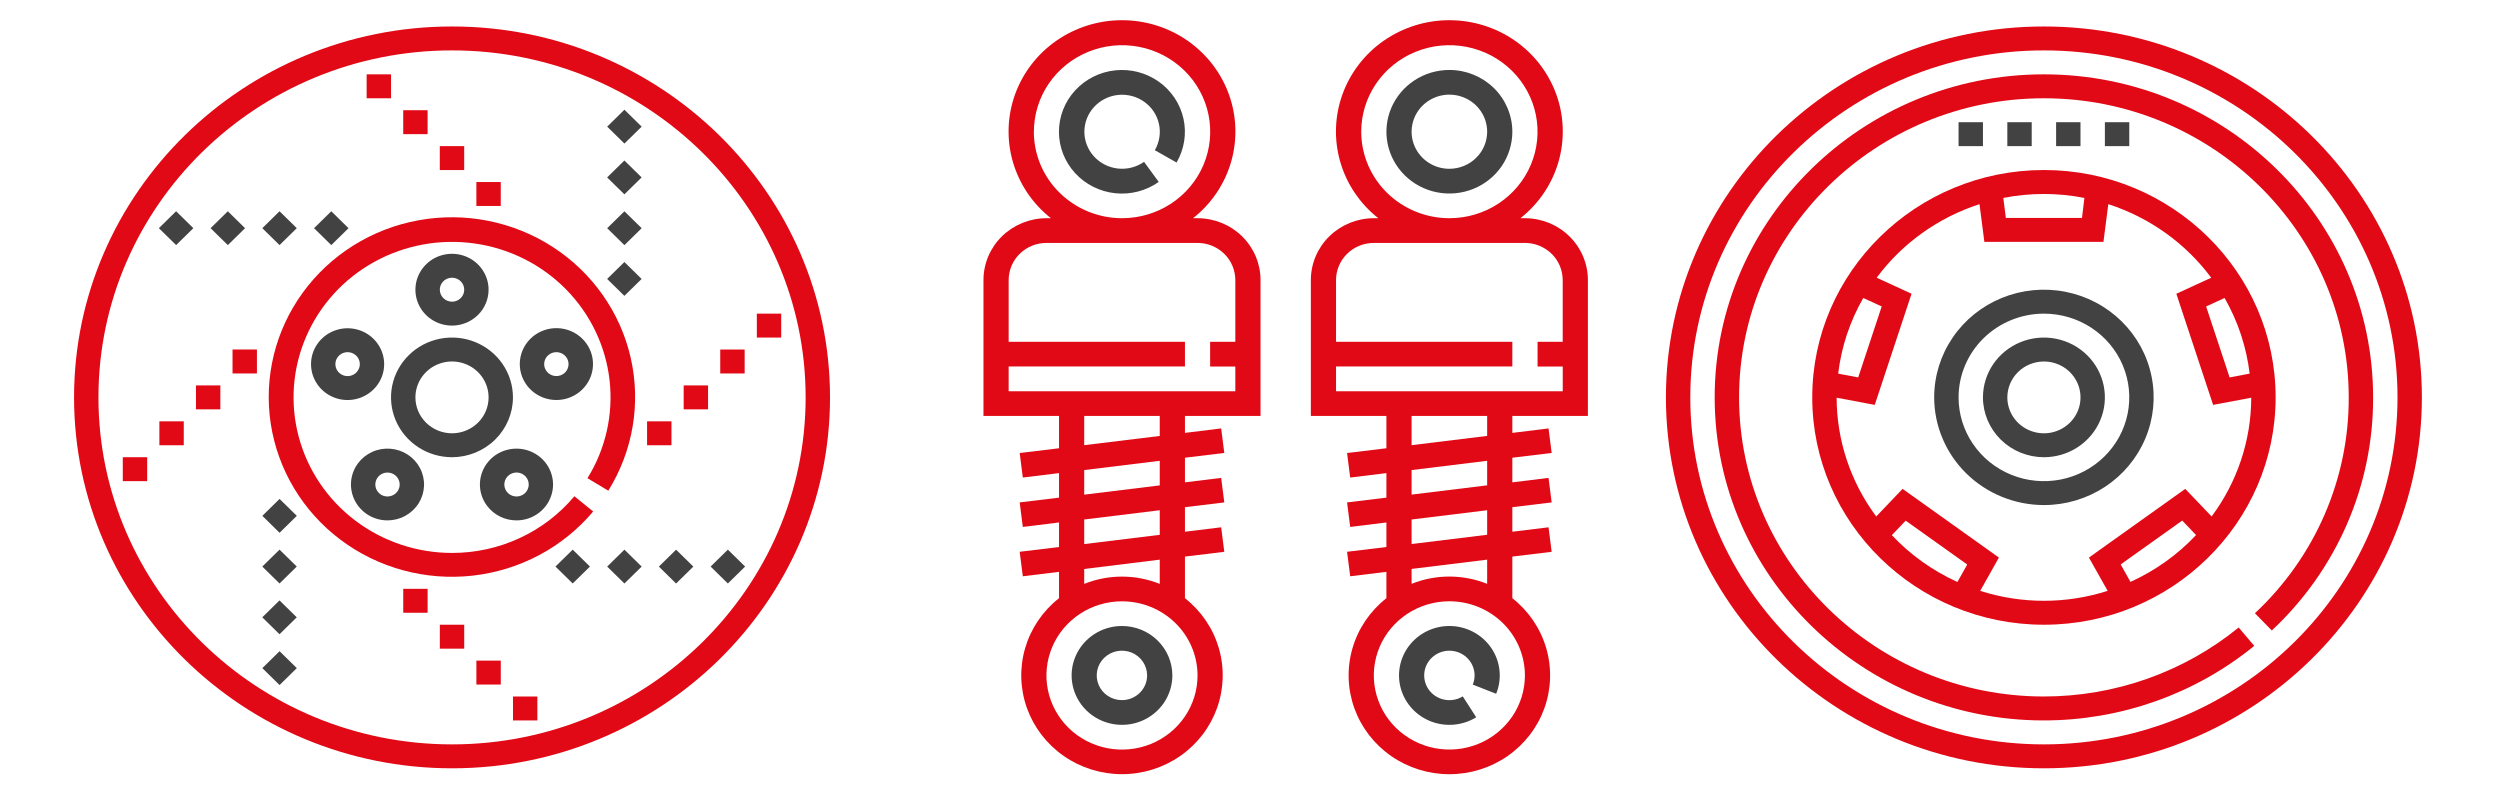 <svg
	data-name="carfilter-icons"
	xmlns="http://www.w3.org/2000/svg"
	viewBox="0 0 149 47">
	<path d="M26.942 1.578C14.521 1.578 4.414 11.495 4.414 23.684C4.414 35.873 14.518 45.791 26.942 45.791C39.366 45.791 49.469 35.873 49.469 23.684C49.469 11.494 39.361 1.578 26.942 1.578ZM26.942 44.365C15.321 44.365 5.867 35.088 5.867 23.684C5.867 12.28 15.318 3.004 26.942 3.004C38.565 3.004 48.016 12.281 48.016 23.684C48.016 35.087 38.559 44.365 26.942 44.365Z" fill="#E10915"/>
	<path d="M30.572 23.684C30.572 22.979 30.359 22.289 29.96 21.703C29.56 21.116 28.992 20.659 28.328 20.389C27.664 20.119 26.933 20.049 26.229 20.187C25.523 20.325 24.876 20.665 24.368 21.164C23.86 21.663 23.514 22.298 23.374 22.99C23.234 23.682 23.307 24.399 23.582 25.05C23.858 25.702 24.324 26.259 24.922 26.65C25.52 27.042 26.223 27.25 26.941 27.25C27.904 27.248 28.827 26.872 29.508 26.203C30.188 25.535 30.571 24.629 30.572 23.684ZM24.759 23.684C24.759 23.261 24.887 22.847 25.126 22.495C25.366 22.144 25.706 21.869 26.105 21.707C26.503 21.545 26.941 21.503 27.364 21.585C27.787 21.668 28.175 21.871 28.48 22.17C28.785 22.469 28.993 22.85 29.078 23.265C29.162 23.68 29.119 24.11 28.954 24.501C28.79 24.892 28.511 25.227 28.152 25.462C27.794 25.697 27.372 25.823 26.941 25.824C26.363 25.824 25.808 25.598 25.399 25.197C24.99 24.796 24.759 24.252 24.759 23.684Z" fill="#424242"/>
	<path d="M26.942 32.955C24.854 32.955 22.824 32.276 21.171 31.023C19.517 29.771 18.333 28.017 17.804 26.034C17.275 24.051 17.43 21.953 18.246 20.066C19.062 18.179 20.491 16.611 22.312 15.606C24.133 14.602 26.241 14.217 28.308 14.514C30.374 14.81 32.282 15.77 33.734 17.244C35.185 18.717 36.098 20.622 36.33 22.659C36.561 24.695 36.098 26.75 35.013 28.501L36.254 29.245C37.728 26.876 38.207 24.038 37.591 21.329C36.974 18.62 35.311 16.251 32.95 14.722C30.59 13.193 27.717 12.622 24.936 13.13C22.155 13.638 19.683 15.185 18.042 17.446C16.401 19.706 15.717 22.504 16.136 25.249C16.555 27.994 18.042 30.472 20.286 32.162C22.53 33.852 25.355 34.622 28.165 34.309C30.976 33.996 33.553 32.625 35.354 30.485L34.233 29.577C33.348 30.634 32.235 31.485 30.974 32.069C29.714 32.654 28.337 32.956 26.942 32.955Z" fill="#E10915"/>
	<path d="M29.119 17.267C29.12 16.844 28.992 16.43 28.752 16.078C28.513 15.726 28.172 15.451 27.773 15.289C27.375 15.127 26.936 15.085 26.513 15.168C26.09 15.25 25.701 15.454 25.397 15.754C25.092 16.053 24.884 16.435 24.8 16.85C24.716 17.265 24.76 17.696 24.925 18.087C25.091 18.478 25.371 18.812 25.73 19.047C26.089 19.281 26.511 19.406 26.942 19.406C27.519 19.404 28.073 19.178 28.481 18.778C28.889 18.377 29.119 17.834 29.119 17.267ZM26.213 17.267C26.213 17.126 26.255 16.988 26.335 16.87C26.415 16.753 26.528 16.661 26.661 16.607C26.794 16.553 26.941 16.539 27.082 16.566C27.223 16.594 27.352 16.662 27.454 16.762C27.556 16.861 27.625 16.989 27.653 17.127C27.681 17.266 27.667 17.409 27.612 17.54C27.556 17.67 27.463 17.781 27.343 17.86C27.224 17.938 27.083 17.98 26.939 17.98C26.747 17.979 26.562 17.904 26.426 17.77C26.29 17.637 26.213 17.456 26.213 17.267ZM22.79 22.363C22.923 21.961 22.931 21.529 22.814 21.122C22.697 20.715 22.459 20.351 22.131 20.076C21.804 19.802 21.4 19.629 20.972 19.579C20.544 19.529 20.111 19.606 19.727 19.798C19.343 19.99 19.025 20.289 18.815 20.658C18.604 21.027 18.51 21.45 18.544 21.871C18.578 22.293 18.738 22.695 19.005 23.027C19.272 23.36 19.633 23.607 20.043 23.737C20.262 23.808 20.49 23.843 20.719 23.842C21.179 23.841 21.627 23.697 21.998 23.431C22.37 23.166 22.647 22.792 22.79 22.363ZM21.408 21.922C21.363 22.057 21.279 22.175 21.167 22.263C21.054 22.35 20.917 22.403 20.773 22.414C20.63 22.425 20.486 22.394 20.361 22.325C20.235 22.256 20.134 22.152 20.068 22.026C20.003 21.901 19.977 21.759 19.994 21.619C20.011 21.478 20.07 21.346 20.163 21.239C20.257 21.132 20.381 21.054 20.519 21.016C20.658 20.977 20.805 20.98 20.941 21.024C21.032 21.053 21.117 21.099 21.19 21.159C21.262 21.22 21.322 21.294 21.366 21.377C21.41 21.461 21.436 21.552 21.444 21.645C21.451 21.738 21.44 21.832 21.411 21.922L21.408 21.922ZM21.814 30.607C22.185 30.873 22.633 31.015 23.092 31.015C23.465 31.015 23.832 30.922 24.157 30.743C24.483 30.564 24.756 30.307 24.952 29.995C25.147 29.683 25.257 29.327 25.272 28.962C25.287 28.596 25.206 28.233 25.037 27.906C24.868 27.58 24.616 27.302 24.306 27.098C23.996 26.895 23.638 26.773 23.267 26.744C22.895 26.715 22.521 26.78 22.183 26.933C21.844 27.087 21.551 27.322 21.331 27.618C20.992 28.078 20.852 28.65 20.943 29.211C21.033 29.771 21.347 30.273 21.814 30.607ZM22.508 28.457C22.592 28.343 22.709 28.257 22.844 28.208C22.979 28.16 23.125 28.151 23.265 28.184C23.404 28.217 23.531 28.29 23.628 28.394C23.725 28.497 23.789 28.627 23.812 28.766C23.834 28.905 23.814 29.048 23.754 29.175C23.694 29.303 23.596 29.411 23.474 29.485C23.351 29.558 23.21 29.595 23.066 29.589C22.923 29.584 22.784 29.537 22.668 29.454C22.591 29.399 22.525 29.329 22.476 29.249C22.426 29.169 22.392 29.081 22.377 28.988C22.363 28.895 22.366 28.801 22.389 28.71C22.411 28.619 22.451 28.533 22.508 28.457ZM30.786 31.015C31.276 31.015 31.75 30.852 32.134 30.554C32.518 30.256 32.788 29.84 32.902 29.373C33.016 28.906 32.966 28.415 32.76 27.979C32.555 27.543 32.206 27.188 31.769 26.97C31.333 26.753 30.835 26.686 30.355 26.78C29.875 26.874 29.442 27.123 29.124 27.489C28.806 27.854 28.623 28.314 28.604 28.794C28.585 29.274 28.731 29.746 29.019 30.134C29.222 30.408 29.487 30.63 29.795 30.783C30.102 30.937 30.442 31.016 30.786 31.015ZM30.357 28.3C30.473 28.217 30.612 28.169 30.755 28.163C30.899 28.158 31.041 28.194 31.164 28.268C31.287 28.341 31.384 28.449 31.445 28.577C31.505 28.706 31.525 28.848 31.503 28.988C31.48 29.127 31.416 29.257 31.319 29.361C31.221 29.464 31.094 29.537 30.954 29.57C30.814 29.603 30.668 29.595 30.533 29.546C30.398 29.497 30.281 29.41 30.196 29.296C30.083 29.143 30.036 28.952 30.066 28.765C30.096 28.578 30.201 28.411 30.357 28.3ZM33.834 23.736C34.356 23.57 34.795 23.217 35.064 22.747C35.333 22.277 35.411 21.725 35.284 21.201C35.156 20.677 34.832 20.22 34.376 19.92C33.919 19.62 33.365 19.5 32.822 19.583C32.28 19.667 31.79 19.948 31.449 20.371C31.109 20.794 30.943 21.327 30.985 21.864C31.028 22.401 31.275 22.903 31.677 23.269C32.08 23.636 32.609 23.84 33.158 23.84C33.387 23.841 33.615 23.806 33.834 23.736ZM32.468 21.922C32.424 21.788 32.421 21.644 32.46 21.508C32.499 21.372 32.578 21.251 32.688 21.16C32.797 21.068 32.931 21.011 33.074 20.994C33.216 20.977 33.361 21.003 33.489 21.067C33.617 21.131 33.722 21.23 33.793 21.353C33.863 21.476 33.894 21.617 33.883 21.757C33.872 21.898 33.818 22.032 33.73 22.143C33.641 22.253 33.52 22.336 33.384 22.379C33.2 22.437 33.001 22.422 32.83 22.336C32.658 22.25 32.528 22.101 32.468 21.922Z" fill="#424242"/>
	<path d="M21.852 4.431H23.305V5.857H21.852V4.431ZM24.032 6.569H25.485V7.995H24.032V6.569ZM26.212 8.709H27.666V10.135H26.212V8.709ZM28.392 10.849H29.845V12.275H28.392V10.849Z" fill="#E10915"/>
	<path d="M9.469 13.599L10.496 12.59L11.524 13.599L10.496 14.607L9.469 13.599Z" fill="#424242"/>
	<path d="M12.551 13.6L13.578 12.591L14.606 13.6L13.578 14.608L12.551 13.6Z" fill="#424242"/>
	<path d="M15.633 13.599L16.66 12.591L17.688 13.599L16.66 14.607L15.633 13.599Z" fill="#424242"/>
	<path d="M18.717 13.6L19.744 12.591L20.772 13.6L19.744 14.608L18.717 13.6Z" fill="#424242"/>
	<path d="M7.318 27.25H8.772V28.676H7.318V27.25ZM9.499 25.111H10.952V26.537H9.499V25.111ZM11.679 22.971H13.133V24.397H11.679V22.971ZM13.859 20.831H15.312V22.258H13.859V20.831Z" fill="#E10915"/>
	<path d="M15.635 39.82L16.662 38.812L17.69 39.82L16.662 40.829L15.635 39.82Z" fill="#424242"/>
	<path d="M15.631 36.792L16.659 35.784L17.686 36.792L16.659 37.8L15.631 36.792Z" fill="#424242"/>
	<path d="M15.633 33.767L16.66 32.758L17.688 33.767L16.66 34.775L15.633 33.767Z" fill="#424242"/>
	<path d="M15.635 30.744L16.662 29.736L17.69 30.744L16.662 31.753L15.635 30.744Z" fill="#424242"/>
	<path d="M30.574 41.512H32.027V42.938H30.574V41.512ZM28.393 39.373H29.846V40.799H28.393V39.373ZM26.214 37.233H27.667V38.66H26.214V37.233ZM24.033 35.094H25.486V36.52H24.033V35.094Z" fill="#E10915"/>
	<path d="M42.353 33.767L43.381 32.759L44.409 33.767L43.381 34.776L42.353 33.767Z" fill="#424242"/>
	<path d="M39.268 33.769L40.295 32.761L41.323 33.769L40.295 34.778L39.268 33.769Z" fill="#424242"/>
	<path d="M36.188 33.768L37.215 32.759L38.243 33.768L37.215 34.776L36.188 33.768Z" fill="#424242"/>
	<path d="M33.105 33.767L34.133 32.758L35.161 33.767L34.133 34.775L33.105 33.767Z" fill="#424242"/>
	<path d="M45.107 18.693H46.56V20.119H45.107V18.693ZM42.927 20.832H44.381V22.258H42.927V20.832ZM40.747 22.971H42.2V24.397H40.747V22.971ZM38.566 25.111H40.02V26.537H38.566V25.111Z" fill="#E10915"/>
	<path d="M36.188 7.548L37.215 6.539L38.243 7.548L37.215 8.556L36.188 7.548Z" fill="#424242"/>
	<path d="M36.185 10.574L37.213 9.566L38.241 10.574L37.213 11.583L36.185 10.574Z" fill="#424242"/>
	<path d="M36.188 13.601L37.215 12.593L38.243 13.601L37.215 14.61L36.188 13.601Z" fill="#424242"/>
	<path d="M36.185 16.625L37.213 15.617L38.241 16.625L37.213 17.633L36.185 16.625Z" fill="#424242"/>
	<path d="M121.817 1.578C109.395 1.578 99.289 11.494 99.289 23.684C99.289 35.873 109.395 45.791 121.817 45.791C134.239 45.791 144.344 35.874 144.344 23.684C144.344 11.493 134.239 1.578 121.817 1.578ZM121.817 44.365C110.197 44.365 100.742 35.087 100.742 23.684C100.742 12.281 110.197 3.004 121.817 3.004C133.436 3.004 142.891 12.281 142.891 23.684C142.891 35.086 133.436 44.365 121.817 44.365Z" fill="#E10915"/>
	<path d="M121.816 4.431C111.001 4.431 102.195 13.067 102.195 23.684C102.195 34.3 110.997 42.938 121.816 42.938C126.396 42.936 130.831 41.364 134.354 38.494L133.425 37.399C130.162 40.055 126.056 41.51 121.816 41.511C111.799 41.511 103.649 33.514 103.649 23.684C103.649 13.853 111.799 5.857 121.816 5.857C131.834 5.857 139.984 13.854 139.984 23.684C139.993 26.088 139.502 28.47 138.541 30.682C137.579 32.894 136.168 34.89 134.394 36.549L135.4 37.577C137.317 35.786 138.841 33.63 139.879 31.241C140.917 28.852 141.447 26.281 141.437 23.684C141.437 13.067 132.636 4.431 121.816 4.431Z" fill="#E10915"/>
	<path d="M108.01 23.684C108.01 31.155 114.203 37.234 121.819 37.234C129.434 37.234 135.627 31.156 135.627 23.684C135.627 16.211 129.434 10.133 121.819 10.133C114.203 10.133 108.01 16.213 108.01 23.684ZM111.051 17.759L112.15 18.265L110.749 22.494L109.555 22.268C109.743 20.683 110.252 19.15 111.051 17.759ZM112.754 31.895L113.578 31.031L117.247 33.645L116.662 34.687C115.185 34.017 113.857 33.068 112.754 31.895ZM126.976 34.681L126.392 33.639L130.061 31.026L130.885 31.889C129.782 33.063 128.453 34.012 126.976 34.681ZM134.079 22.268L132.885 22.494L131.485 18.265L132.585 17.759C133.382 19.15 133.89 20.683 134.079 22.268ZM124.23 11.798L124.087 12.987H119.548L119.397 11.797C120.992 11.482 122.635 11.482 124.231 11.797L124.23 11.798ZM117.978 12.168L118.268 14.415H125.365L125.655 12.168C128.116 12.964 130.261 14.498 131.788 16.552L129.71 17.509L131.902 24.132L134.174 23.704C134.169 26.249 133.342 28.727 131.812 30.782L130.241 29.137L124.501 33.231L125.616 35.215C123.148 36.005 120.488 36.005 118.02 35.215L119.134 33.231L113.394 29.137L111.823 30.782C110.294 28.726 109.468 26.248 109.463 23.703L111.735 24.131L113.928 17.508L111.85 16.551C113.376 14.496 115.522 12.962 117.983 12.167L117.978 12.168Z" fill="#E10915"/>
	<path d="M121.818 30.102C123.111 30.102 124.376 29.725 125.451 29.02C126.527 28.315 127.365 27.312 127.86 26.14C128.355 24.967 128.485 23.677 128.232 22.431C127.98 21.186 127.357 20.043 126.442 19.145C125.528 18.248 124.362 17.637 123.094 17.389C121.825 17.141 120.51 17.268 119.315 17.754C118.12 18.24 117.098 19.062 116.38 20.118C115.661 21.173 115.277 22.414 115.277 23.684C115.279 25.385 115.969 27.017 117.195 28.22C118.421 29.423 120.084 30.1 121.818 30.102ZM121.818 18.693C122.824 18.693 123.807 18.985 124.644 19.534C125.481 20.083 126.133 20.862 126.518 21.774C126.903 22.687 127.003 23.69 126.807 24.659C126.611 25.627 126.126 26.517 125.414 27.215C124.703 27.913 123.796 28.388 122.81 28.581C121.823 28.773 120.8 28.674 119.87 28.296C118.941 27.918 118.146 27.278 117.588 26.457C117.029 25.636 116.73 24.671 116.731 23.684C116.732 22.36 117.269 21.092 118.223 20.156C119.176 19.221 120.469 18.694 121.818 18.693Z" fill="#424242"/>
	<path d="M121.818 27.25C122.536 27.25 123.239 27.041 123.836 26.649C124.434 26.257 124.9 25.7 125.175 25.049C125.45 24.397 125.522 23.68 125.381 22.988C125.241 22.297 124.895 21.661 124.387 21.163C123.879 20.664 123.231 20.324 122.526 20.187C121.822 20.049 121.091 20.12 120.427 20.39C119.763 20.66 119.195 21.116 118.796 21.703C118.397 22.289 118.184 22.979 118.184 23.684C118.185 24.629 118.568 25.536 119.249 26.204C119.93 26.873 120.854 27.249 121.818 27.25ZM121.818 21.545C122.249 21.545 122.67 21.671 123.029 21.906C123.388 22.141 123.667 22.475 123.832 22.866C123.997 23.257 124.04 23.688 123.956 24.103C123.872 24.518 123.664 24.899 123.359 25.198C123.054 25.497 122.665 25.701 122.242 25.784C121.819 25.866 121.381 25.823 120.982 25.661C120.584 25.499 120.244 25.225 120.004 24.873C119.765 24.521 119.637 24.107 119.637 23.684C119.638 23.117 119.868 22.573 120.277 22.172C120.685 21.771 121.24 21.546 121.818 21.545ZM119.637 7.283H121.09V8.709H119.637V7.283ZM122.544 7.283H123.997V8.709H122.544V7.283ZM116.73 7.283H118.184V8.709H116.73V7.283ZM125.451 7.283H126.905V8.709H125.451V7.283Z" fill="#424242"/>
	<path d="M71.373 13.005H71.107C72.197 12.145 72.989 10.974 73.372 9.653C73.755 8.333 73.711 6.928 73.246 5.633C72.781 4.338 71.918 3.216 70.776 2.423C69.635 1.63 68.27 1.204 66.871 1.204C65.471 1.204 64.107 1.63 62.965 2.423C61.823 3.216 60.96 4.338 60.495 5.633C60.03 6.928 59.986 8.333 60.369 9.653C60.753 10.974 61.544 12.145 62.634 13.005H62.368C61.373 13.007 60.419 13.395 59.715 14.085C59.012 14.775 58.616 15.711 58.615 16.688V24.789H63.118V26.716L60.773 27L60.96 28.462L63.118 28.197V29.659L60.773 29.944L60.96 31.405L63.118 31.139V32.602L60.773 32.886L60.96 34.346L63.118 34.082V35.652C62.147 36.415 61.442 37.455 61.099 38.628C60.757 39.801 60.794 41.05 61.206 42.202C61.618 43.353 62.384 44.351 63.399 45.056C64.414 45.762 65.627 46.141 66.871 46.141C68.114 46.141 69.327 45.762 70.342 45.056C71.357 44.351 72.123 43.353 72.535 42.202C72.947 41.05 72.984 39.801 72.642 38.628C72.299 37.455 71.594 36.415 70.623 35.652V33.172L72.968 32.888L72.781 31.427L70.623 31.691V30.228L72.968 29.944L72.781 28.482L70.623 28.748V27.28L72.968 26.996L72.781 25.534L70.623 25.8V24.789H75.128V16.688C75.127 15.711 74.731 14.775 74.027 14.084C73.323 13.394 72.369 13.006 71.373 13.005ZM61.62 7.851C61.62 6.831 61.928 5.834 62.505 4.986C63.083 4.138 63.903 3.477 64.863 3.087C65.823 2.696 66.88 2.594 67.899 2.793C68.918 2.992 69.854 3.483 70.589 4.204C71.324 4.925 71.825 5.843 72.028 6.844C72.23 7.844 72.126 8.88 71.729 9.823C71.331 10.765 70.658 11.57 69.794 12.136C68.93 12.703 67.914 13.005 66.874 13.005C65.481 13.005 64.145 12.461 63.159 11.495C62.173 10.529 61.618 9.218 61.617 7.851H61.62ZM71.373 40.258C71.373 41.132 71.109 41.986 70.614 42.712C70.119 43.439 69.416 44.005 68.593 44.34C67.77 44.674 66.865 44.761 65.992 44.59C65.118 44.42 64.316 43.999 63.686 43.381C63.057 42.763 62.628 41.976 62.454 41.119C62.281 40.261 62.37 39.373 62.711 38.566C63.051 37.758 63.629 37.069 64.369 36.583C65.109 36.097 65.98 35.838 66.871 35.838C68.064 35.84 69.208 36.305 70.052 37.133C70.897 37.961 71.372 39.084 71.373 40.255V40.258ZM69.121 34.8C67.678 34.221 66.062 34.221 64.619 34.8V33.911L69.121 33.355V34.8ZM69.121 31.875L64.619 32.427V30.962L69.121 30.41V31.875ZM69.121 28.929L64.619 29.481V28.016L69.121 27.464V28.929ZM69.121 25.983L64.619 26.532V24.789H69.121V25.983ZM60.116 23.319V21.843H70.623V20.373H60.116V16.688C60.117 16.102 60.354 15.54 60.776 15.126C61.198 14.712 61.771 14.479 62.368 14.478H71.373C71.97 14.479 72.543 14.712 72.965 15.126C73.387 15.54 73.624 16.102 73.625 16.688V20.373H72.124V21.846H73.625V23.319H60.116Z" fill="#E10915"/>
	<path d="M70.123 9.687C70.584 8.898 70.731 7.97 70.537 7.081C70.342 6.193 69.82 5.406 69.07 4.872C68.32 4.338 67.395 4.096 66.474 4.191C65.552 4.286 64.7 4.713 64.079 5.388C63.459 6.063 63.115 6.939 63.113 7.848C63.112 8.758 63.453 9.635 64.071 10.312C64.69 10.989 65.541 11.418 66.462 11.516C67.383 11.614 68.309 11.374 69.06 10.843L68.186 9.646C67.734 9.963 67.18 10.105 66.629 10.045C66.078 9.985 65.569 9.727 65.199 9.321C64.83 8.914 64.627 8.389 64.629 7.845C64.631 7.3 64.838 6.776 65.21 6.372C65.582 5.969 66.093 5.714 66.645 5.658C67.196 5.602 67.75 5.748 68.198 6.068C68.647 6.387 68.96 6.859 69.075 7.391C69.191 7.923 69.103 8.479 68.827 8.951L70.123 9.687ZM66.87 37.309C66.276 37.309 65.696 37.482 65.202 37.805C64.709 38.129 64.324 38.589 64.097 39.127C63.869 39.666 63.81 40.258 63.926 40.83C64.042 41.401 64.328 41.926 64.747 42.338C65.167 42.75 65.702 43.031 66.285 43.144C66.867 43.258 67.471 43.2 68.019 42.977C68.568 42.754 69.037 42.376 69.367 41.892C69.696 41.407 69.873 40.838 69.873 40.255C69.872 39.474 69.555 38.725 68.992 38.173C68.43 37.62 67.666 37.31 66.87 37.309ZM66.87 41.727C66.573 41.728 66.282 41.642 66.035 41.481C65.787 41.319 65.594 41.09 65.48 40.82C65.366 40.551 65.336 40.255 65.393 39.968C65.451 39.682 65.594 39.419 65.804 39.213C66.014 39.007 66.281 38.866 66.573 38.809C66.864 38.752 67.166 38.781 67.441 38.892C67.715 39.004 67.95 39.193 68.115 39.436C68.28 39.678 68.368 39.963 68.368 40.255C68.368 40.645 68.21 41.019 67.929 41.295C67.648 41.571 67.268 41.726 66.87 41.727Z" fill="#424242"/>
	<path d="M94.638 24.789V16.688C94.637 15.711 94.241 14.775 93.537 14.085C92.834 13.395 91.88 13.007 90.885 13.005H90.619C91.709 12.145 92.5 10.974 92.883 9.653C93.267 8.333 93.223 6.928 92.758 5.633C92.293 4.338 91.43 3.216 90.288 2.423C89.146 1.63 87.781 1.204 86.382 1.204C84.983 1.204 83.618 1.63 82.476 2.423C81.335 3.216 80.472 4.338 80.007 5.633C79.542 6.928 79.498 8.333 79.881 9.653C80.264 10.974 81.056 12.145 82.146 13.005H81.879C80.885 13.007 79.931 13.395 79.227 14.085C78.524 14.775 78.128 15.711 78.127 16.688V24.789H82.63V26.716L80.285 27L80.472 28.462L82.63 28.197V29.659L80.285 29.944L80.472 31.405L82.63 31.139V32.602L80.285 32.886L80.472 34.346L82.63 34.082V35.652C81.659 36.415 80.953 37.455 80.61 38.628C80.267 39.802 80.305 41.051 80.717 42.203C81.129 43.355 81.895 44.352 82.91 45.058C83.925 45.764 85.138 46.143 86.382 46.143C87.626 46.143 88.84 45.764 89.855 45.058C90.87 44.352 91.636 43.355 92.048 42.203C92.46 41.051 92.497 39.802 92.154 38.628C91.812 37.455 91.106 36.415 90.135 35.652V33.172L92.479 32.888L92.293 31.427L90.135 31.691V30.228L92.479 29.944L92.293 28.482L90.135 28.748V27.28L92.479 26.996L92.293 25.534L90.135 25.8V24.789H94.638ZM81.129 7.851C81.129 6.831 81.437 5.834 82.014 4.986C82.591 4.138 83.412 3.477 84.372 3.087C85.332 2.696 86.389 2.594 87.408 2.793C88.427 2.992 89.364 3.483 90.099 4.204C90.833 4.925 91.334 5.844 91.537 6.844C91.739 7.844 91.635 8.881 91.237 9.823C90.84 10.765 90.166 11.57 89.302 12.137C88.438 12.703 87.422 13.006 86.382 13.005C84.99 13.004 83.654 12.46 82.67 11.494C81.685 10.527 81.131 9.217 81.129 7.851ZM79.628 21.843H90.135V20.373H79.628V16.688C79.628 16.102 79.866 15.54 80.288 15.126C80.71 14.712 81.282 14.479 81.879 14.478H90.885C91.482 14.479 92.055 14.712 92.477 15.126C92.899 15.54 93.136 16.102 93.137 16.688V20.373H91.639V21.846H93.14V23.319H79.628V21.843ZM90.885 40.255C90.885 41.129 90.621 41.983 90.126 42.71C89.631 43.436 88.928 44.002 88.105 44.337C87.282 44.671 86.377 44.758 85.503 44.588C84.63 44.417 83.828 43.996 83.198 43.378C82.568 42.76 82.14 41.973 81.966 41.116C81.792 40.259 81.882 39.37 82.222 38.563C82.563 37.756 83.14 37.066 83.881 36.58C84.621 36.095 85.492 35.836 86.382 35.836C87.576 35.837 88.721 36.303 89.565 37.131C90.409 37.96 90.884 39.083 90.885 40.255ZM88.634 34.797C87.191 34.218 85.574 34.218 84.131 34.797V33.908L88.634 33.355V34.797ZM88.634 31.872L84.131 32.424V30.962L88.634 30.41V31.872ZM88.634 28.926L84.131 29.478V28.016L88.634 27.464V28.926ZM88.634 25.98L84.131 26.532V24.789H88.634V25.98Z" fill="#E10915"/>
	<path d="M86.383 4.169C85.641 4.169 84.916 4.385 84.299 4.79C83.681 5.195 83.201 5.77 82.916 6.443C82.632 7.115 82.558 7.856 82.703 8.57C82.848 9.284 83.205 9.941 83.73 10.456C84.255 10.97 84.923 11.321 85.651 11.463C86.379 11.605 87.134 11.532 87.819 11.254C88.505 10.975 89.091 10.503 89.504 9.898C89.916 9.292 90.136 8.58 90.136 7.852C90.135 6.875 89.739 5.939 89.036 5.249C88.332 4.559 87.378 4.17 86.383 4.169ZM86.383 10.06C85.938 10.06 85.502 9.931 85.132 9.688C84.762 9.445 84.473 9.1 84.303 8.696C84.132 8.292 84.088 7.848 84.175 7.419C84.262 6.991 84.476 6.597 84.791 6.288C85.106 5.979 85.508 5.769 85.945 5.683C86.382 5.598 86.834 5.642 87.246 5.81C87.657 5.977 88.009 6.26 88.256 6.624C88.504 6.987 88.635 7.415 88.635 7.852C88.634 8.437 88.397 8.999 87.974 9.412C87.552 9.826 86.98 10.059 86.383 10.06V10.06ZM86.383 37.309C85.918 37.309 85.459 37.415 85.043 37.619C84.627 37.823 84.264 38.119 83.984 38.484C83.705 38.849 83.515 39.272 83.431 39.721C83.347 40.17 83.37 40.633 83.499 41.071C83.628 41.51 83.859 41.913 84.174 42.249C84.489 42.585 84.879 42.845 85.314 43.008C85.748 43.17 86.216 43.232 86.679 43.187C87.142 43.142 87.588 42.992 87.981 42.749L87.181 41.504C86.899 41.678 86.566 41.754 86.235 41.722C85.904 41.69 85.593 41.55 85.351 41.326C85.109 41.101 84.951 40.804 84.9 40.481C84.849 40.159 84.908 39.828 85.069 39.542C85.231 39.257 85.484 39.032 85.79 38.902C86.095 38.773 86.436 38.747 86.758 38.829C87.081 38.91 87.366 39.095 87.57 39.353C87.774 39.611 87.885 39.929 87.885 40.255C87.885 40.443 87.848 40.628 87.777 40.802L89.171 41.349C89.353 40.902 89.421 40.418 89.368 39.939C89.316 39.461 89.144 39.002 88.869 38.603C88.594 38.205 88.224 37.878 87.79 37.653C87.357 37.427 86.874 37.309 86.383 37.309Z" fill="#424242"/>
</svg>